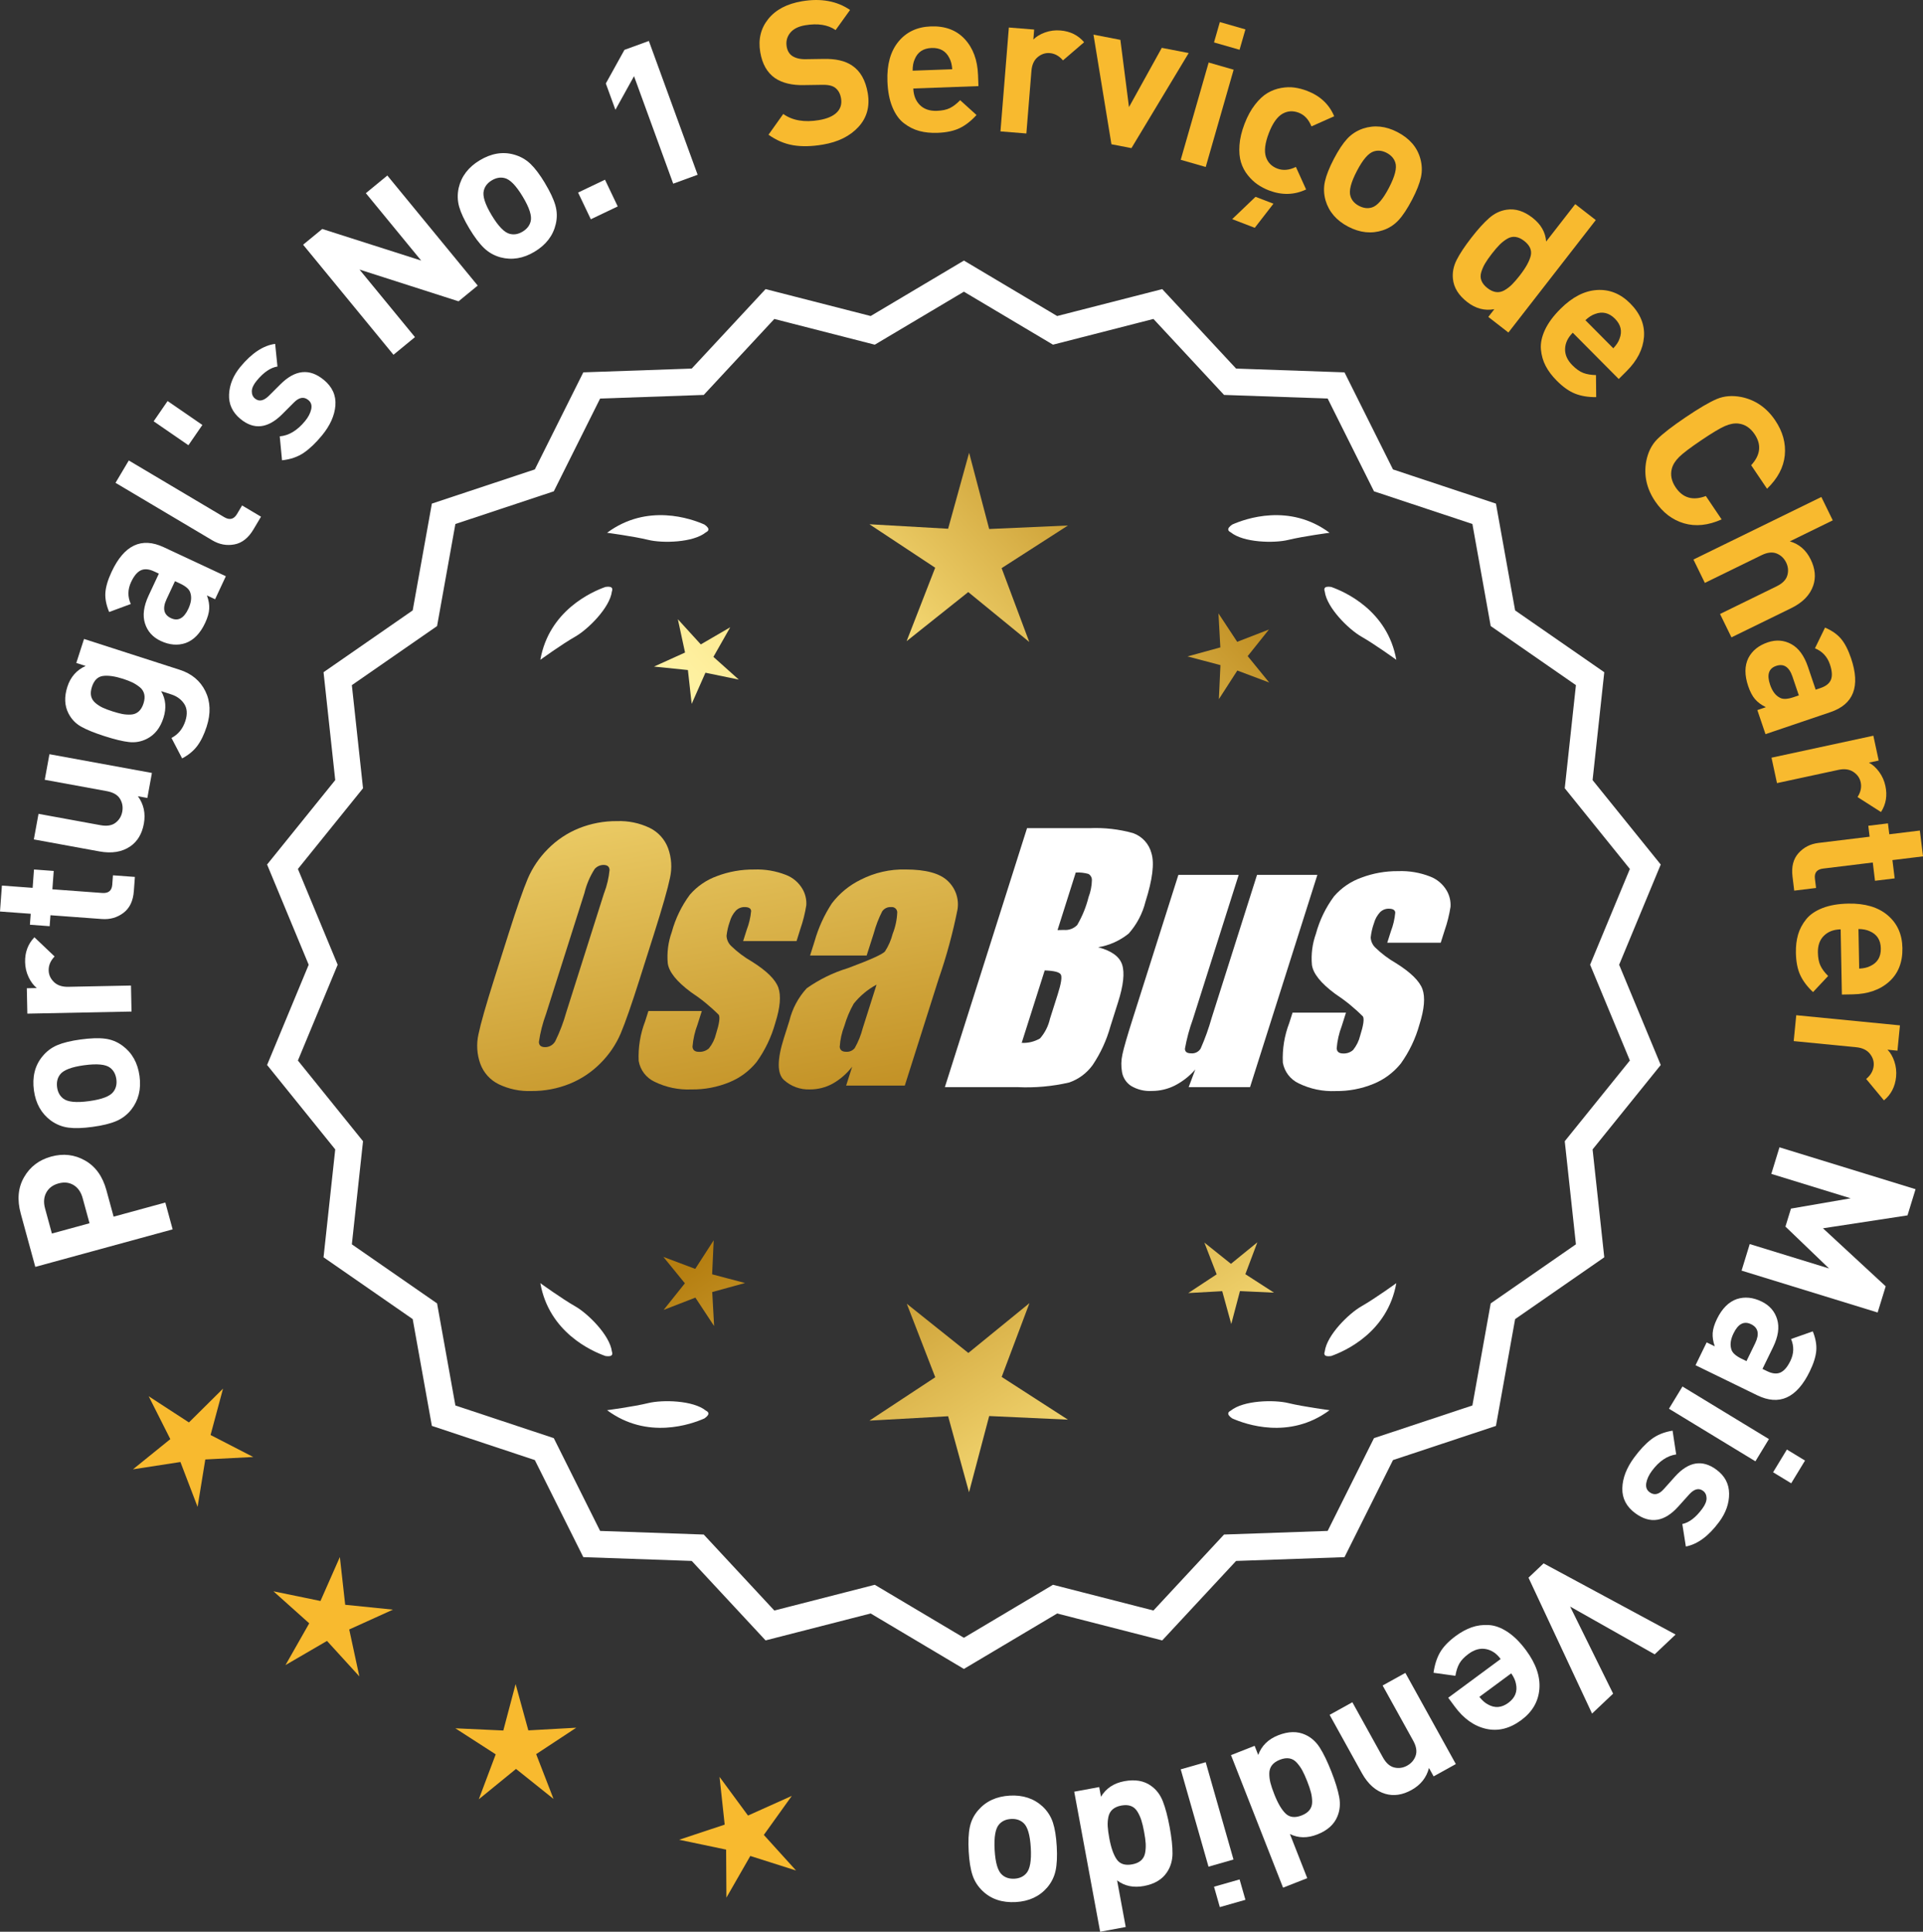 <?xml version="1.0" encoding="UTF-8"?>
<svg id="Layer_2" data-name="Layer 2" xmlns="http://www.w3.org/2000/svg" xmlns:xlink="http://www.w3.org/1999/xlink" viewBox="0 0 173.091 173.829">
  <rect x="0" y="0" width="173.091" height="173.829" fill="#333333" stroke="none"/>
  <defs>
    <style>
      .cls-1 {
        fill: url(#linear-gradient-8);
      }

      .cls-2 {
        fill: url(#linear-gradient-7);
      }

      .cls-3 {
        fill: url(#linear-gradient-5);
      }

      .cls-4 {
        fill: url(#linear-gradient-6);
      }

      .cls-5 {
        fill: url(#linear-gradient-9);
      }

      .cls-6 {
        fill: url(#linear-gradient-4);
      }

      .cls-7 {
        fill: url(#linear-gradient-3);
      }

      .cls-8 {
        fill: url(#linear-gradient-2);
      }

      .cls-9 {
        fill: url(#linear-gradient);
      }

      .cls-10 {
        fill: #f8ba2f;
      }

      .cls-11 {
        fill: #fff;
      }
    </style>
    <linearGradient id="linear-gradient" x1="113.114" y1="196.439" x2="61.689" y2="113.92" gradientUnits="userSpaceOnUse">
      <stop offset="0" stop-color="#f9df7b"/>
      <stop offset=".279" stop-color="#b57e10"/>
      <stop offset=".323" stop-color="#c89d38"/>
      <stop offset=".417" stop-color="#efda86"/>
      <stop offset=".46" stop-color="#fff3a6"/>
      <stop offset=".642" stop-color="#f9df7b"/>
      <stop offset="1" stop-color="#b57e10"/>
    </linearGradient>
    <linearGradient id="linear-gradient-2" x1="126.362" y1="188.184" x2="74.936" y2="105.664" xlink:href="#linear-gradient"/>
    <linearGradient id="linear-gradient-3" x1="147.889" y1="174.768" x2="96.464" y2="92.249" xlink:href="#linear-gradient"/>
    <linearGradient id="linear-gradient-4" x1="47.677" y1="64.389" x2="79.369" y2="235.408" gradientUnits="userSpaceOnUse">
      <stop offset="0" stop-color="#f9df7b"/>
      <stop offset=".279" stop-color="#b57e10"/>
      <stop offset=".284" stop-color="#e5c25b"/>
      <stop offset=".286" stop-color="#f9df7b"/>
      <stop offset=".46" stop-color="#fff3a6"/>
      <stop offset=".642" stop-color="#f9df7b"/>
      <stop offset="1" stop-color="#b57e10"/>
    </linearGradient>
    <linearGradient id="linear-gradient-5" x1="60.185" y1="62.071" x2="91.877" y2="233.09" xlink:href="#linear-gradient-4"/>
    <linearGradient id="linear-gradient-6" x1="72.81" y1="59.732" x2="104.502" y2="230.75" xlink:href="#linear-gradient-4"/>
    <linearGradient id="linear-gradient-7" x1="52.123" y1="113.79" x2="117.9" y2="52.798" xlink:href="#linear-gradient"/>
    <linearGradient id="linear-gradient-8" x1="29.904" y1="89.828" x2="95.681" y2="28.836" xlink:href="#linear-gradient"/>
    <linearGradient id="linear-gradient-9" x1="36.96" y1="97.438" x2="102.736" y2="36.445" xlink:href="#linear-gradient"/>
  </defs>
  <g id="Layer_1-2" data-name="Layer 1">
    <g>
      <g>
        <polygon class="cls-10" points="20.075 124.957 17.006 127.999 13.384 125.643 15.33 129.501 11.969 132.218 16.24 131.56 17.785 135.596 18.479 131.331 22.795 131.109 18.953 129.13 20.075 124.957"/>
        <polygon class="cls-10" points="31.071 144.407 30.591 140.112 28.846 144.066 24.613 143.195 27.834 146.076 25.698 149.833 29.433 147.66 32.346 150.853 31.434 146.629 35.37 144.845 31.071 144.407"/>
        <polygon class="cls-10" points="47.556 155.71 46.41 151.543 45.304 155.721 40.988 155.523 44.619 157.865 43.097 161.91 46.447 159.179 49.823 161.877 48.261 157.847 51.87 155.47 47.556 155.71"/>
        <polygon class="cls-10" points="68.753 165.117 71.271 161.604 67.328 163.374 64.766 159.894 65.23 164.19 61.129 165.552 65.359 166.438 65.386 170.759 67.536 167.01 71.654 168.32 68.753 165.117"/>
      </g>
      <g>
        <path class="cls-11" d="M86.761,149.818l-8.345-4.961-9.405,2.409-6.61-7.111-9.703-.338-4.338-8.685-9.214-3.058-1.716-9.556-7.98-5.53,1.046-9.652-6.098-7.554,3.723-8.967-3.723-8.967,6.098-7.554-1.046-9.652,7.98-5.53,1.716-9.556,9.214-3.058,4.338-8.685,9.703-.338,6.61-7.111,9.405,2.409,8.345-4.961,8.345,4.961,9.405-2.409,6.61,7.111,9.703.338,4.338,8.685,9.214,3.058,1.716,9.556,7.98,5.53-1.046,9.652,6.098,7.554-3.723,8.967,3.723,8.967-6.098,7.554,1.046,9.652-7.98,5.53-1.716,9.556-9.214,3.058-4.338,8.685-9.703.338-6.61,7.111-9.405-2.409-8.345,4.961ZM78.691,142.942l8.07,4.797,8.07-4.797,9.095,2.329,6.392-6.877,9.383-.327,4.195-8.399,8.91-2.957,1.659-9.241,7.716-5.348-1.011-9.334,5.897-7.305-3.6-8.671,3.6-8.671-5.897-7.305,1.011-9.334-7.716-5.348-1.659-9.241-8.91-2.957-4.195-8.399-9.383-.327-6.392-6.877-9.095,2.329-8.07-4.797-8.07,4.797-9.095-2.329-6.392,6.877-9.383.327-4.195,8.399-8.91,2.957-1.659,9.241-7.716,5.348,1.011,9.334-5.897,7.305,3.6,8.671-3.6,8.671,5.897,7.305-1.011,9.334,7.716,5.348,1.659,9.241,8.91,2.957,4.195,8.399,9.383.327,6.392,6.877,9.095-2.329Z"/>
        <path class="cls-11" d="M86.762,150.18l-.159-.094-8.234-4.896-9.459,2.423-6.647-7.151-9.759-.341-4.363-8.735-9.268-3.075-1.726-9.611-8.025-5.562,1.052-9.707-6.134-7.598,3.745-9.019-3.745-9.019,6.134-7.597-1.052-9.708,8.025-5.562,1.726-9.611,9.268-3.076,4.363-8.735,9.759-.34,6.647-7.151,9.459,2.422,8.394-4.989.159.094,8.233,4.896,9.459-2.422,6.647,7.151,9.759.34,4.364,8.735,9.267,3.076,1.726,9.611,8.025,5.562-1.052,9.708,6.134,7.597-3.744,9.019,3.744,9.019-6.134,7.598,1.052,9.707-8.025,5.562-1.726,9.611-9.267,3.075-4.364,8.735-9.759.341-6.647,7.151-9.459-2.423-8.393,4.989ZM78.464,144.524l.111.065,8.187,4.867,8.297-4.933,9.352,2.396,6.571-7.071.129-.004,9.519-.333,4.313-8.636.123-.04,9.038-3,1.706-9.5,7.934-5.5-1.04-9.596,6.063-7.512-3.701-8.915,3.701-8.915-6.063-7.511,1.04-9.597-7.934-5.499-1.706-9.5-9.161-3.041-4.313-8.636-9.647-.336-6.571-7.071-9.352,2.395-.111-.065-8.186-4.867-8.298,4.933-9.352-2.395-6.571,7.071-.129.004-9.519.332-4.312,8.636-.123.04-9.039,3.001-1.706,9.5-7.934,5.499,1.04,9.597-6.063,7.511,3.702,8.915-3.702,8.915,6.063,7.512-1.04,9.596,7.934,5.5,1.706,9.5,9.162,3.04,4.312,8.636,9.647.337,6.571,7.071,9.352-2.396ZM86.762,148.101l-8.118-4.825-9.148,2.343-6.43-6.917-9.438-.329-4.221-8.448-8.963-2.975-1.669-9.297-7.763-5.379,1.018-9.39-5.933-7.348,3.622-8.723-3.622-8.723,5.933-7.348-1.018-9.39,7.763-5.379,1.669-9.297,8.963-2.975,4.221-8.448,9.438-.329,6.43-6.917,9.148,2.343,8.118-4.825,8.117,4.825,9.148-2.343,6.43,6.917,9.438.329,4.221,8.448,8.964,2.975,1.668,9.297,7.763,5.379-1.018,9.39,5.933,7.348-3.622,8.723,3.622,8.723-5.933,7.348,1.018,9.39-7.763,5.379-1.668,9.297-8.964,2.975-4.221,8.448-9.438.329-6.43,6.917-9.148-2.343-8.117,4.825ZM78.739,142.609l.111.065,7.911,4.703,8.021-4.769,9.041,2.315,6.354-6.837.129-.004,9.198-.321,4.17-8.349.123-.04,8.735-2.899,1.648-9.186,7.671-5.316-1.006-9.278,5.862-7.262-3.579-8.619,3.579-8.619-5.862-7.262,1.006-9.278-7.671-5.316-1.648-9.186-8.858-2.939-4.17-8.349-9.327-.325-6.354-6.837-9.041,2.315-.111-.065-7.91-4.703-8.022,4.769-9.041-2.315-6.354,6.837-.129.004-9.198.321-4.17,8.349-.123.04-8.734,2.899-1.649,9.186-7.671,5.316,1.006,9.278-5.862,7.262,3.579,8.619-3.579,8.619,5.862,7.262-1.006,9.278,7.671,5.316,1.649,9.186,8.857,2.939,4.17,8.349,9.327.325,6.354,6.837,9.041-2.315Z"/>
      </g>
      <g>
        <polygon class="cls-9" points="64.1 114.669 64.24 111.608 62.579 114.183 59.712 113.104 61.647 115.479 59.735 117.873 62.592 116.766 64.278 119.325 64.108 116.265 67.062 115.453 64.1 114.669"/>
        <polygon class="cls-8" points="92.661 117.265 87.162 121.747 81.62 117.318 84.183 123.933 78.259 127.836 85.342 127.442 87.223 134.282 89.037 127.424 96.124 127.749 90.162 123.904 92.661 117.265"/>
        <polygon class="cls-7" points="112.096 114.659 113.175 111.791 110.8 113.727 108.406 111.814 109.513 114.672 106.955 116.357 110.014 116.187 110.827 119.142 111.61 116.18 114.671 116.32 112.096 114.659"/>
      </g>
      <g>
        <path class="cls-11" d="M110.77,126.944c-.114.057-.184.124-.207.201-.001.001-.002.002-.003.003.001 0.0.001 0.0.002.001-.036.131.066.291.35.488,1.179.524,5.149,1.947,8.764-.74,0,0-2.348-.308-3.726-.643-1.249-.304-4.027-.256-5.179.691Z"/>
        <path class="cls-11" d="M119.229,121.905c0.0.001-0.0.003,0,.004.001-0.0.001-0.0.002-.001.063.12.248.166.589.115,1.217-.428,5.08-2.121,5.862-6.557,0,0-1.918,1.389-3.15,2.091-1.117.637-3.103,2.579-3.29,4.059-.043.12-.049.217-.013.288Z"/>
      </g>
      <g>
        <path class="cls-11" d="M63.55,126.944c.114.057.184.124.207.201.001.001.002.002.003.003-.001 0-.001 0-.002.001.036.131-.066.291-.35.488-1.179.524-5.149,1.947-8.764-.74,0,0,2.348-.308,3.726-.643,1.249-.304,4.027-.256,5.179.691Z"/>
        <path class="cls-11" d="M55.09,121.905c-0.0.001 0.0.003,0,.004-.001-0-.001-0-.002-.001-.063.12-.248.166-.589.115-1.217-.428-5.08-2.121-5.862-6.557,0,0,1.918,1.389,3.15,2.091,1.117.637,3.103,2.579,3.29,4.059.043.12.049.217.013.288Z"/>
      </g>
      <g>
        <path class="cls-11" d="M63.55,47.896c.114-.057.184-.124.207-.201.001-.001.002-.002.003-.003-.001-0-.001-0-.002-.001.036-.131-.066-.291-.35-.488-1.179-.524-5.149-1.947-8.764.74,0,0,2.348.308,3.726.643,1.249.304,4.027.256,5.179-.691Z"/>
        <path class="cls-11" d="M55.09,52.934c-0-.001 0-.003,0-.004-.001 0-.001 0-.002.001-.063-.12-.248-.166-.589-.115-1.217.428-5.08,2.121-5.862,6.557,0,0,1.918-1.389,3.15-2.091,1.117-.637,3.103-2.579,3.29-4.059.043-.12.049-.217.013-.288Z"/>
      </g>
      <g>
        <path class="cls-11" d="M110.77,47.896c-.114-.057-.184-.124-.207-.201-.001-.001-.002-.002-.003-.003.001-0.0.001-0.0.002-.001-.036-.131.066-.291.35-.488,1.179-.524,5.149-1.947,8.764.74,0,0-2.348.308-3.726.643-1.249.304-4.027.256-5.179-.691Z"/>
        <path class="cls-11" d="M119.229,52.934c0-.001-0-.003,0-.004.001 0.0.001 0.0.002.001.063-.12.248-.166.589-.115,1.217.428,5.08,2.121,5.862,6.557,0,0-1.918-1.389-3.15-2.091-1.117-.637-3.103-2.579-3.29-4.059-.043-.12-.049-.217-.013-.288Z"/>
      </g>
      <g id="Group_4" data-name="Group 4">
        <g id="Group_1" data-name="Group 1">
          <path id="Path_1" data-name="Path 1" class="cls-6" d="M57.602,88.026c-.743,2.341-1.321,3.999-1.734,4.975-.429.998-1.045,1.904-1.814,2.67-.793.803-1.741,1.435-2.787,1.858-1.09.438-2.256.658-3.431.648-1.017.039-2.027-.171-2.945-.611-.769-.376-1.363-1.035-1.657-1.839-.308-.854-.365-1.778-.165-2.663.198-.958.677-2.638,1.438-5.039l1.265-3.987c.743-2.341,1.321-3.999,1.734-4.975.429-.998,1.045-1.904,1.814-2.67.793-.803,1.741-1.435,2.787-1.858,1.091-.437,2.256-.656,3.431-.646,1.017-.039,2.027.171,2.945.611.768.377,1.362,1.036,1.657,1.84.308.854.365,1.778.165,2.663-.198.958-.677,2.637-1.438,5.037l-1.266,3.986ZM54.377,80.368c.255-.669.42-1.369.49-2.082-.014-.303-.197-.454-.548-.454-.305.003-.593.136-.794.366-.426.665-.737,1.397-.922,2.166l-3.456,10.883c-.3.811-.515,1.65-.64,2.506,0,.319.194.476.565.476.383-.001.734-.212.915-.548.408-.836.739-1.708.988-2.604l3.398-10.71.003.003Z"/>
          <path id="Path_2" data-name="Path 2" class="cls-3" d="M71.7,84.685h-4.81l.329-1.035c.208-.538.339-1.102.391-1.676-.018-.234-.216-.351-.592-.351-.295-.003-.578.115-.785.325-.254.277-.438.611-.538.973-.15.416-.25.849-.298,1.289.015.339.158.661.399.9.569.552,1.206,1.031,1.894,1.425,1.317.827,2.106,1.604,2.367,2.33.259.728.172,1.789-.271,3.182-.35,1.263-.919,2.454-1.683,3.518-.654.81-1.504,1.439-2.469,1.829-1.077.439-2.23.656-3.393.64-1.148.051-2.29-.186-3.322-.691-.755-.353-1.289-1.052-1.43-1.873-.055-1.217.143-2.433.582-3.57l.293-.922h4.808l-.384,1.21c-.246.642-.398,1.316-.454,2.001.022.307.216.461.574.461.33.02.655-.092.903-.311.308-.381.527-.826.64-1.302.289-.911.373-1.482.251-1.712-.764-.766-1.605-1.451-2.509-2.045-1.291-.958-1.987-1.829-2.088-2.612-.083-.943.039-1.893.359-2.784.329-1.218.883-2.363,1.634-3.376.659-.761,1.503-1.338,2.45-1.676,1.062-.401,2.19-.6,3.325-.589.978-.037,1.953.127,2.864.483.631.24,1.16.689,1.498,1.273.258.444.376.955.34,1.467-.114.719-.291,1.427-.53,2.114l-.348,1.111v-.008Z"/>
          <path id="Path_3" data-name="Path 3" class="cls-4" d="M78.01,85.984h-5.095l.406-1.28c.343-1.213.869-2.366,1.559-3.42.686-.899,1.573-1.626,2.59-2.122,1.245-.636,2.629-.953,4.027-.922,1.836,0,3.11.347,3.822,1.042.696.657,1.021,1.616.867,2.561-.422,2.122-.99,4.212-1.701,6.255l-3.043,9.588h-5.279l.542-1.701c-.481.626-1.083,1.149-1.771,1.536-.626.339-1.326.515-2.038.512-.862.033-1.703-.275-2.341-.856-.611-.57-.611-1.82,0-3.75l.498-1.571c.264-1.09.8-2.096,1.558-2.923,1.131-.798,2.383-1.411,3.707-1.814,2.019-.75,3.134-1.252,3.343-1.508.313-.488.546-1.023.691-1.584.247-.621.386-1.28.41-1.948-.017-.269-.248-.473-.517-.457-.011.001-.021.002-.032.003-.317-.024-.622.121-.805.381-.322.631-.577,1.295-.761,1.979l-.638,1.997ZM78.901,88.603c-.793.427-1.493,1.009-2.056,1.712-.356.627-.637,1.293-.838,1.986-.24.612-.383,1.257-.424,1.913.033.285.223.432.582.432.297.022.586-.104.772-.337.316-.559.557-1.156.717-1.778l1.247-3.928Z"/>
        </g>
        <g id="Group_3" data-name="Group 3">
          <path id="Path_7" data-name="Path 7" class="cls-11" d="M92.438,74.523h5.641c1.319-.059,2.639.092,3.91.446.817.29,1.437.967,1.654,1.807.278.907.098,2.367-.542,4.379-.264,1.057-.78,2.035-1.503,2.849-.794.644-1.742,1.07-2.751,1.236,1.207.319,1.928.841,2.162,1.576s.11,1.862-.373,3.376l-.684,2.162c-.345,1.246-.89,2.429-1.613,3.501-.526.72-1.258,1.262-2.1,1.554-1.523.352-3.088.492-4.649.417h-6.541l7.396-23.304h-.007ZM94.036,87.321l-2.073,6.522c.579.032,1.154-.108,1.654-.402.44-.507.747-1.115.893-1.771l.691-2.173c.318-.999.411-1.603.278-1.814-.132-.212-.611-.329-1.445-.359l.003-.004ZM96.831,78.512l-1.642,5.183c.245-.011.435-.014.57-.014.446.042.887-.119,1.2-.44.459-.785.804-1.631,1.024-2.513.188-.49.289-1.008.3-1.532.004-.229-.116-.442-.314-.556-.368-.102-.75-.144-1.131-.126l-.007-.002Z"/>
          <path id="Path_8" data-name="Path 8" class="cls-11" d="M118.578,78.726l-6.061,19.1h-5.523l.596-1.588c-.519.596-1.147,1.088-1.851,1.449-.638.318-1.342.484-2.056.483-.66.041-1.318-.12-1.885-.461-.422-.281-.712-.723-.801-1.222-.094-.527-.084-1.068.03-1.591.114-.552.428-1.65.951-3.288l4.09-12.884h5.428l-4.126,12.997c-.313.861-.551,1.747-.713,2.648,0,.278.183.417.56.417.344.031.676-.137.856-.432.396-.901.729-1.829.995-2.776l4.079-12.854h5.428l.003.003Z"/>
          <path id="Path_9" data-name="Path 9" class="cls-11" d="M129.679,84.831h-4.81l.329-1.035c.208-.538.339-1.102.391-1.676-.018-.234-.216-.351-.592-.351-.295-.003-.578.115-.784.325-.254.277-.438.611-.538.973-.15.416-.249.848-.297,1.287.015.339.158.661.399.9.569.553,1.205,1.032,1.893,1.426,1.317.827,2.106,1.604,2.367,2.33.259.728.172,1.789-.271,3.182-.35,1.263-.919,2.454-1.683,3.518-.654.809-1.504,1.439-2.469,1.829-1.077.439-2.23.656-3.393.64-1.148.051-2.29-.186-3.322-.691-.755-.353-1.289-1.052-1.43-1.873-.055-1.217.143-2.433.582-3.57l.293-.922h4.81l-.384,1.211c-.246.642-.398,1.316-.454,2.001.022.307.216.461.574.461.33.02.655-.092.903-.311.308-.381.527-.826.64-1.302.289-.911.373-1.482.251-1.712-.764-.766-1.605-1.451-2.509-2.045-1.291-.958-1.987-1.829-2.088-2.612-.083-.943.039-1.893.359-2.784.329-1.218.883-2.363,1.634-3.376.659-.761,1.503-1.338,2.45-1.676,1.062-.401,2.19-.6,3.325-.589.978-.037,1.953.127,2.864.483.632.239,1.163.689,1.503,1.273.258.444.376.955.34,1.467-.114.719-.291,1.427-.53,2.114l-.351,1.108-.004-.005Z"/>
        </g>
      </g>
      <g>
        <path class="cls-11" d="M2.168,105.927c.539-.938,1.353-1.555,2.44-1.852,1.09-.298,2.104-.18,3.046.354.941.532,1.583,1.424,1.924,2.674l.649,2.379,4.654-1.271.659,2.414-12.363,3.377-1.309-4.793c-.342-1.25-.243-2.344.299-3.281ZM6.626,106.641c-.396-.24-.849-.291-1.357-.151-.51.139-.876.413-1.101.822-.224.41-.261.887-.112,1.431l.615,2.257,3.387-.925-.617-2.257c-.147-.544-.42-.937-.814-1.177Z"/>
        <path class="cls-11" d="M7.262,93.538c.892-.121,1.623-.146,2.196-.072.574.073,1.096.284,1.566.631.862.635,1.374,1.546,1.535,2.734.161,1.177-.089,2.186-.75,3.027-.373.463-.825.806-1.358,1.029-.533.225-1.238.396-2.119.516-.88.12-1.603.143-2.17.068s-1.093-.283-1.576-.63c-.86-.634-1.372-1.539-1.532-2.716-.165-1.213.084-2.228.749-3.045.372-.462.821-.805,1.348-1.028.526-.223,1.231-.395,2.111-.515ZM7.577,95.856c-1.153.157-1.878.438-2.175.842-.236.311-.323.691-.262,1.144.061.44.245.778.556,1.015.395.31,1.166.386,2.32.229,1.165-.159,1.896-.44,2.191-.844.236-.311.325-.686.266-1.126-.062-.452-.248-.796-.559-1.032-.394-.31-1.173-.385-2.338-.227Z"/>
        <path class="cls-11" d="M3.096,84.341l1.818,1.727c-.365.38-.543.798-.533,1.254.009.396.166.743.471,1.043.307.3.735.444,1.287.434l5.651-.114.048,2.34-9.377.189-.047-2.286.901-.019c-.294-.233-.54-.562-.741-.983-.2-.422-.305-.873-.314-1.354-.019-.888.262-1.631.836-2.23Z"/>
        <path class="cls-11" d="M12.142,78.911l-.094,1.275c-.065.886-.378,1.539-.939,1.961-.561.422-1.205.606-1.936.552l-4.631-.341-.073.987-1.777-.132.073-.987-2.765-.203.172-2.334,2.765.204.122-1.651,1.777.131-.122,1.651,4.488.331c.562.041.862-.207.903-.746l.062-.843,1.975.145Z"/>
        <path class="cls-11" d="M13.674,69.558l-.411,2.248-.85-.155c.526.719.705,1.545.535,2.477-.168.909-.572,1.586-1.214,2.029-.74.511-1.671.664-2.792.458l-5.896-1.079.421-2.302,5.578,1.021c.578.105,1.03.033,1.356-.219.327-.251.528-.583.604-.996.078-.425.009-.812-.207-1.164-.217-.351-.614-.578-1.192-.685l-5.578-1.021.422-2.302,9.225,1.688Z"/>
        <path class="cls-11" d="M16.166,60.267c1.085.35,1.857.993,2.319,1.93.46.937.5,1.998.117,3.187-.229.708-.509,1.286-.842,1.733-.334.447-.788.823-1.366,1.129l-.958-1.84c.607-.321,1.023-.83,1.248-1.527.198-.616.166-1.129-.101-1.536-.266-.406-.656-.693-1.17-.858l-.908-.293c.422.729.49,1.532.206,2.412-.287.891-.776,1.514-1.472,1.87-.514.264-1.055.364-1.62.301-.565-.062-1.306-.241-2.219-.535-.914-.294-1.617-.58-2.106-.858-.49-.277-.867-.673-1.131-1.187-.356-.694-.389-1.493-.099-2.396.283-.88.831-1.504,1.644-1.872l-.84-.271.696-2.159,8.601,2.771ZM11.062,61.081c-.72-.231-1.316-.316-1.79-.255-.475.062-.807.39-.998.983-.103.319-.127.6-.071.838s.188.445.396.619.428.314.658.42c.23.106.518.214.86.324.344.11.639.19.887.239.25.049.51.065.778.052.27-.014.5-.104.692-.27.191-.164.339-.407.442-.727.103-.32.125-.604.064-.849-.06-.247-.194-.454-.404-.623-.211-.168-.43-.309-.659-.42-.229-.111-.514-.223-.856-.333Z"/>
        <path class="cls-11" d="M20.328,51.853l-.967,2.071-.734-.343c.157.431.226.83.205,1.198-.02.368-.141.792-.364,1.27-.441.946-1.029,1.553-1.764,1.818-.707.239-1.452.176-2.235-.189-.719-.335-1.19-.86-1.419-1.577-.229-.715-.119-1.552.327-2.509l.923-1.974-.425-.197c-.468-.219-.866-.252-1.194-.102-.329.151-.623.504-.882,1.059-.31.663-.319,1.32-.027,1.974l-1.946.72c-.263-.626-.377-1.205-.341-1.738.038-.532.223-1.157.559-1.875,1.128-2.414,2.691-3.153,4.692-2.219l5.593,2.613ZM16.207,52.51l-.456-.214-.755,1.615c-.391.837-.26,1.408.392,1.713.643.3,1.163.02,1.565-.839.259-.555.317-1.036.178-1.446-.083-.304-.392-.58-.924-.829Z"/>
        <path class="cls-11" d="M23.496,46.493l-.681,1.145c-.459.774-1.033,1.226-1.725,1.354-.688.127-1.349.004-1.978-.37l-8.714-5.174,1.195-2.012,8.59,5.101c.484.288.867.194,1.149-.28l.46-.773,1.702,1.011Z"/>
        <path class="cls-11" d="M18.215,38.241l-1.256,1.824-3.128-2.154,1.255-1.823,3.129,2.153Z"/>
        <path class="cls-11" d="M29.143,34.18c.768.634,1.116,1.404,1.046,2.31-.071.906-.479,1.809-1.219,2.706-.55.667-1.093,1.183-1.629,1.55s-1.188.592-1.956.674l-.205-2.154c.82-.07,1.577-.526,2.272-1.368.29-.353.477-.704.557-1.058.082-.354-.002-.633-.253-.839-.397-.328-.83-.257-1.296.214l-1.073,1.074c-1.285,1.274-2.534,1.411-3.746.41-.722-.596-1.063-1.332-1.023-2.21.04-.877.38-1.705,1.021-2.482,1.017-1.23,2.059-1.919,3.127-2.063l.208,2.038c-.621.094-1.246.521-1.872,1.279-.282.343-.428.655-.435.937-.007.282.087.503.281.663.36.298.775.22,1.243-.233l1.051-1.047c1.322-1.32,2.623-1.453,3.9-.399Z"/>
        <path class="cls-11" d="M42.999,25.697l-1.725,1.417-8.916-2.857,4.993,6.079-1.934,1.588-8.134-9.903,1.724-1.417,8.903,2.843-4.98-6.064,1.934-1.588,8.135,9.903Z"/>
        <path class="cls-11" d="M49.051,16.481c.464.771.776,1.434.936,1.989s.172,1.118.04,1.688c-.242,1.042-.877,1.872-1.905,2.49-1.018.613-2.043.782-3.077.508-.572-.159-1.066-.439-1.482-.841-.417-.4-.854-.981-1.312-1.742-.457-.761-.764-1.416-.921-1.967-.155-.55-.17-1.115-.044-1.696.242-1.041.871-1.868,1.89-2.481,1.048-.631,2.079-.803,3.093-.517.571.16,1.065.438,1.478.833.413.396.849.974,1.307,1.735ZM47.046,17.687c-.6-.997-1.144-1.552-1.632-1.665-.379-.094-.765-.023-1.154.212-.381.229-.618.533-.711.911-.13.484.106,1.225.706,2.222.606,1.008,1.154,1.567,1.642,1.681.379.094.758.026,1.139-.202.391-.235.633-.542.728-.921.129-.484-.109-1.229-.717-2.237Z"/>
        <path class="cls-11" d="M55.602,18.575l-2.421,1.155-1.146-2.403,2.42-1.156,1.147,2.404Z"/>
        <path class="cls-11" d="M62.793,15.726l-2.197.802-3.527-9.673-1.675,3.024-.863-2.367,1.676-3.025,2.197-.801,4.39,12.04Z"/>
        <path class="cls-10" d="M78.109,8.386c.201,1.195-.079,2.207-.838,3.035-.762.829-1.828,1.358-3.2,1.59-1.007.17-1.897.19-2.674.06s-1.518-.446-2.224-.948l1.328-1.867c.83.59,1.901.774,3.215.553.734-.124,1.27-.354,1.607-.691.34-.337.466-.761.38-1.27-.074-.438-.263-.765-.567-.98-.262-.176-.663-.254-1.208-.234l-1.548.023c-1.09.026-1.966-.185-2.626-.633-.703-.489-1.146-1.268-1.324-2.332-.194-1.147.046-2.141.719-2.979.674-.838,1.686-1.371,3.035-1.599,1.704-.288,3.147-.026,4.331.783l-1.301,1.809c-.69-.479-1.603-.624-2.739-.433-.627.106-1.08.338-1.36.695-.281.358-.383.768-.304,1.229.064.379.232.66.507.845.315.203.727.298,1.235.284l1.548-.023c1.102-.028,1.963.167,2.582.586.752.493,1.228,1.326,1.426,2.497Z"/>
        <path class="cls-10" d="M88.071,7.749l-5.864.213c.021.623.221,1.12.594,1.491.374.37.885.544,1.532.521.479-.018.87-.101,1.171-.25.3-.148.607-.385.92-.708l1.472,1.333c-.485.534-.99.928-1.516,1.182-.525.252-1.19.394-1.994.423-.599.021-1.144-.034-1.635-.166s-.954-.364-1.386-.697c-.433-.332-.78-.818-1.043-1.457-.264-.639-.411-1.414-.445-2.325-.054-1.499.275-2.685.988-3.558.713-.872,1.688-1.331,2.922-1.375,1.282-.047,2.3.333,3.05,1.141s1.148,1.889,1.197,3.244l.037.989ZM85.711,6.231c-.027-.407-.111-.74-.253-1-.312-.637-.845-.941-1.601-.914-.755.027-1.266.37-1.529,1.028-.122.269-.183.606-.18,1.015l3.562-.129Z"/>
        <path class="cls-10" d="M97.581,3.8l-1.901,1.634c-.342-.4-.739-.62-1.193-.656-.395-.032-.757.09-1.086.363-.33.274-.516.688-.561,1.237l-.456,5.634-2.332-.188.756-9.348,2.277.184-.071.897c.262-.268.613-.479,1.053-.638.44-.156.9-.216,1.379-.177.885.071,1.597.424,2.136,1.058Z"/>
        <path class="cls-10" d="M106.996,4.772l-5.153,8.557-1.802-.348-1.616-9.863,2.421.468.775,6.052,2.953-5.332,2.422.467Z"/>
        <path class="cls-10" d="M108.528,15.026l-2.25-.646,2.514-8.754,2.249.646-2.513,8.754ZM111.574,4.478l-2.3-.66.526-1.834,2.301.661-.527,1.833Z"/>
        <path class="cls-10" d="M114.624,18.33l-1.682,2.17-2.032-.781,2.101-2.008,1.613.619ZM117.564,17.049c-1.066.503-2.184.531-3.349.084-.37-.142-.711-.322-1.026-.539-.315-.218-.609-.497-.883-.841-.273-.342-.476-.729-.606-1.158-.131-.429-.175-.941-.133-1.535.041-.595.193-1.233.456-1.917s.577-1.26.944-1.729c.366-.47.74-.817,1.124-1.044.381-.226.79-.377,1.225-.455.435-.077.841-.088,1.218-.033.378.055.751.153,1.121.295,1.176.452,1.989,1.214,2.438,2.286l-2.047.911c-.249-.623-.631-1.033-1.146-1.231-.516-.197-1.004-.166-1.463.095-.479.278-.89.86-1.229,1.745-.344.896-.432,1.608-.261,2.136.167.502.508.852,1.023,1.05.516.197,1.074.148,1.676-.147l.918,2.029Z"/>
        <path class="cls-10" d="M127.1,17.973c-.417.798-.819,1.409-1.211,1.835-.392.425-.865.73-1.42.914-1.016.336-2.056.228-3.118-.327-1.054-.55-1.733-1.337-2.037-2.361-.162-.572-.182-1.14-.056-1.704.125-.564.393-1.239.803-2.027.411-.787.811-1.391,1.198-1.811.39-.421.864-.728,1.426-.922,1.014-.337,2.048-.231,3.102.318,1.085.566,1.77,1.355,2.053,2.37.161.571.182,1.137.06,1.695s-.389,1.231-.799,2.02ZM125.024,16.891c.539-1.032.729-1.786.57-2.261-.118-.373-.378-.664-.781-.875-.395-.205-.777-.25-1.15-.132-.48.142-.989.729-1.527,1.761-.545,1.043-.736,1.802-.577,2.276.116.373.372.661.766.866.404.211.792.259,1.165.141.479-.142.992-.733,1.535-1.776Z"/>
        <path class="cls-10" d="M135.771,29.922l-1.806-1.403.542-.696c-.869.16-1.684-.054-2.44-.644-.777-.604-1.206-1.294-1.286-2.07-.063-.582.048-1.156.336-1.723.287-.566.73-1.233,1.327-2.001.589-.758,1.122-1.347,1.6-1.765.479-.42,1.006-.67,1.587-.751.772-.114,1.543.127,2.309.724.76.59,1.17,1.304,1.23,2.143l2.619-3.368,1.849,1.436-7.866,10.119ZM136.807,24.776c.537-.691.862-1.282.978-1.771.113-.488-.085-.932-.597-1.329-.266-.206-.527-.325-.783-.357s-.505.024-.748.171c-.242.146-.464.319-.666.52-.201.2-.435.472-.7.812s-.47.634-.613.879c-.146.244-.261.505-.346.78s-.081.534.015.774c.094.24.272.464.539.67.265.206.525.325.782.357.256.032.507-.022.755-.165s.476-.318.684-.528c.209-.21.443-.48.701-.812Z"/>
        <path class="cls-10" d="M145.703,34.104l-4.136-4.163c-.442.439-.674.923-.692,1.448-.019.526.2,1.02.657,1.479.338.34.664.57.978.69.314.119.695.185,1.146.194l.02,1.985c-.722.006-1.354-.098-1.896-.312-.543-.214-1.097-.605-1.663-1.176-.423-.426-.752-.864-.988-1.314s-.379-.947-.429-1.49c-.049-.544.071-1.129.361-1.756.291-.627.76-1.262,1.407-1.904,1.063-1.058,2.157-1.62,3.283-1.688,1.123-.069,2.122.335,2.992,1.212.905.911,1.316,1.915,1.233,3.014-.085,1.099-.608,2.126-1.57,3.082l-.702.698ZM145.215,31.341c.281-.297.47-.584.562-.864.258-.661.12-1.26-.413-1.796s-1.131-.678-1.794-.426c-.28.093-.569.278-.867.558l2.512,2.528Z"/>
        <path class="cls-10" d="M154.966,46.739c-1.212.542-2.341.66-3.388.353-1.047-.307-1.911-.968-2.597-1.982-.765-1.134-1.033-2.336-.803-3.605.158-.815.489-1.478.994-1.984s1.359-1.167,2.562-1.979c1.204-.812,2.135-1.357,2.794-1.636s1.397-.338,2.214-.18c1.263.263,2.276.961,3.042,2.096.685,1.015.973,2.064.866,3.15-.108,1.085-.64,2.088-1.597,3.009l-1.429-2.118c.843-.917.946-1.848.31-2.793-.384-.567-.866-.886-1.449-.955-.363-.045-.766.027-1.21.219-.442.19-1.157.617-2.142,1.282-.984.664-1.648,1.166-1.991,1.506s-.562.687-.655,1.039c-.153.567-.038,1.134.343,1.701.645.955,1.55,1.213,2.716.773l1.419,2.104Z"/>
        <path class="cls-10" d="M155.849,57.352l-1.028-2.102,5.095-2.491c.527-.258.849-.585.963-.981.113-.396.077-.782-.106-1.16-.189-.388-.477-.658-.858-.812-.383-.153-.838-.102-1.366.157l-5.094,2.49-1.027-2.103,11.513-5.629,1.028,2.103-3.865,1.89c.841.243,1.467.785,1.878,1.627.405.829.481,1.613.229,2.353-.292.851-.95,1.526-1.975,2.027l-5.385,2.632Z"/>
        <path class="cls-10" d="M158.914,66.063l-.734-2.165.768-.261c-.411-.202-.737-.443-.977-.724-.24-.279-.445-.669-.614-1.169-.335-.988-.331-1.833.016-2.533.345-.662.928-1.132,1.745-1.409.75-.254,1.455-.201,2.115.157.66.359,1.16,1.039,1.5,2.039l.698,2.063.443-.15c.489-.166.799-.417.933-.753.133-.337.102-.795-.095-1.375-.235-.693-.683-1.175-1.346-1.444l.907-1.866c.625.271,1.106.61,1.449,1.021.341.41.639.99.893,1.74.855,2.523.237,4.14-1.854,4.848l-5.848,1.981ZM161.437,62.737l.478-.161-.572-1.688c-.297-.876-.786-1.197-1.469-.966-.67.227-.853.789-.548,1.688.195.579.485.969.87,1.168.27.162.684.148,1.241-.041Z"/>
        <path class="cls-10" d="M169.312,73.073l-2.113-1.349c.285-.442.379-.887.283-1.332-.083-.387-.304-.698-.662-.935-.357-.235-.807-.296-1.346-.179l-5.525,1.191-.493-2.288,9.167-1.977.482,2.234-.881.189c.333.175.637.449.915.825.277.376.467.799.567,1.268.188.868.057,1.651-.395,2.351Z"/>
        <path class="cls-10" d="M161.499,80.145l-.154-1.269c-.108-.882.071-1.584.54-2.106.468-.522,1.065-.828,1.792-.917l4.609-.562-.119-.983,1.769-.216.12.982,2.751-.336.284,2.323-2.753.336.202,1.644-1.77.216-.2-1.644-4.467.546c-.56.068-.807.37-.742.906l.104.84-1.966.24Z"/>
        <path class="cls-10" d="M165.789,89.496l-.109-5.867c-.624.012-1.125.201-1.501.568-.378.367-.561.874-.548,1.522.009.479.085.871.229,1.175.143.304.373.614.692.932l-1.359,1.448c-.526-.494-.911-1.007-1.154-1.536-.244-.529-.374-1.196-.389-2-.011-.601.054-1.145.194-1.633.142-.489.382-.946.722-1.373.341-.427.832-.766,1.476-1.018s1.422-.386,2.333-.403c1.499-.027,2.68.322,3.538,1.051.86.728,1.303,1.71,1.325,2.945.024,1.284-.375,2.294-1.195,3.029s-1.908,1.115-3.264,1.141l-.99.019ZM167.349,87.162c.407-.02.742-.098,1.004-.234.643-.3.957-.828.941-1.584-.014-.756-.348-1.271-1-1.548-.267-.127-.604-.192-1.012-.197l.066,3.563Z"/>
        <path class="cls-10" d="M169.577,99.02l-1.601-1.929c.404-.334.631-.728.676-1.182.039-.395-.077-.758-.346-1.092-.27-.334-.678-.528-1.227-.581l-5.626-.552.229-2.329,9.334.914-.224,2.275-.896-.088c.264.268.47.622.619,1.064.148.443.2.903.154,1.381-.087.884-.452,1.59-1.094,2.117Z"/>
        <path class="cls-11" d="M156.76,114.339l.735-2.391,7.139,2.196-3.925-3.769.498-1.617,5.37-.928-7.139-2.197.734-2.391,12.249,3.769-.725,2.356-7.608,1.162,5.646,5.221-.726,2.357-12.249-3.77Z"/>
        <path class="cls-11" d="M152.616,122.851l1.002-2.056.728.355c-.148-.434-.211-.834-.186-1.202.026-.367.155-.789.387-1.264.457-.938,1.055-1.535,1.792-1.789.712-.228,1.457-.152,2.232.227.712.347,1.177.88,1.393,1.6.217.72.094,1.554-.368,2.504l-.954,1.958.421.204c.463.227.86.267,1.193.121.33-.146.629-.493.897-1.043.321-.658.342-1.316.062-1.974l1.957-.688c.253.631.356,1.212.311,1.744-.045.531-.241,1.153-.588,1.865-1.168,2.396-2.743,3.109-4.729,2.142l-5.55-2.704ZM156.748,122.261l.454.221.78-1.602c.404-.831.283-1.404-.364-1.719-.637-.311-1.162-.04-1.577.812-.269.55-.336,1.031-.203,1.443.078.305.382.586.91.844Z"/>
        <path class="cls-11" d="M150.225,126.765l1.216-1.999,7.782,4.731-1.217,2-7.781-4.732ZM159.597,132.484l1.243-2.046,1.631.992-1.243,2.045-1.631-.991Z"/>
        <path class="cls-11" d="M147.198,136.173c-.803-.591-1.192-1.341-1.171-2.249.021-.909.376-1.832,1.067-2.769.513-.695,1.025-1.242,1.541-1.637.516-.396,1.153-.656,1.915-.779l.325,2.139c-.815.115-1.547.612-2.194,1.491-.271.367-.437.729-.499,1.086-.061.356.038.632.299.823.416.307.844.211,1.282-.284l1.014-1.132c1.213-1.342,2.451-1.547,3.717-.614.754.555,1.134,1.271,1.144,2.149.009.879-.286,1.724-.883,2.535-.947,1.285-1.95,2.029-3.01,2.232l-.319-2.024c.616-.127,1.215-.587,1.799-1.38.264-.357.391-.677.383-.958-.009-.282-.113-.498-.317-.647-.376-.277-.786-.177-1.228.302l-.992,1.103c-1.248,1.392-2.538,1.596-3.872.613Z"/>
        <path class="cls-11" d="M143.303,154.198l-5.722-12.229,1.36-1.287,11.881,6.403-1.884,1.781-7.61-4.298,3.87,7.836-1.896,1.793Z"/>
        <path class="cls-11" d="M130.356,152.774l4.72-3.486c-.37-.502-.815-.801-1.333-.896-.517-.095-1.036.05-1.558.435-.386.285-.661.574-.826.867-.164.293-.283.661-.358,1.104l-1.968-.271c.1-.714.294-1.324.585-1.83.291-.505.76-.997,1.405-1.474.483-.356.964-.619,1.444-.787.479-.168.992-.237,1.537-.206.545.03,1.105.234,1.685.613.578.379,1.138.935,1.679,1.668.891,1.207,1.289,2.372,1.192,3.494-.096,1.123-.641,2.051-1.635,2.785-1.032.763-2.087,1.022-3.162.779-1.073-.243-2.014-.91-2.819-2.001l-.588-.796ZM133.16,152.694c.253.32.511.549.773.683.617.35,1.229.301,1.837-.148s.836-1.021.683-1.712c-.051-.291-.192-.604-.426-.939l-2.867,2.117Z"/>
        <path class="cls-11" d="M119.68,154.313l2.047-1.134,2.747,4.96c.286.515.629.818,1.03.911.401.094.785.038,1.153-.165.378-.209.633-.509.768-.898.135-.391.059-.842-.226-1.356l-2.748-4.96,2.047-1.134,4.544,8.204-2,1.107-.419-.756c-.221.863-.746,1.524-1.575,1.984-.809.447-1.588.563-2.339.348-.863-.248-1.572-.871-2.125-1.867l-2.904-5.244Z"/>
        <path class="cls-11" d="M110.803,157.936l2.127-.836.322.821c.306-.83.906-1.42,1.8-1.771.915-.36,1.727-.377,2.437-.049.534.241.97.631,1.31,1.168.34.536.688,1.258,1.044,2.162.35.894.584,1.652.7,2.277.117.624.062,1.207-.164,1.747-.297.723-.896,1.261-1.802,1.616-.894.352-1.716.34-2.47-.035l1.56,3.972-2.178.855-4.686-11.929ZM114.698,161.452c.319.815.661,1.396,1.023,1.744s.845.403,1.448.166c.312-.122.548-.286.706-.49s.236-.447.234-.73c0-.283-.036-.562-.106-.838-.069-.275-.183-.614-.341-1.017s-.306-.728-.442-.977-.301-.481-.495-.695c-.193-.214-.417-.342-.673-.384-.256-.041-.539-.001-.852.122s-.548.286-.707.49c-.157.204-.239.449-.243.734-.003.284.031.57.104.857.075.287.188.626.343,1.017Z"/>
        <path class="cls-11" d="M106.278,159.216l2.249-.643,2.501,8.758-2.249.643-2.501-8.758ZM109.275,169.778l2.302-.656.525,1.834-2.304.657-.523-1.835Z"/>
        <path class="cls-11" d="M96.693,161.227l2.248-.416.16.867c.458-.756,1.159-1.222,2.103-1.396.968-.179,1.769-.041,2.401.416.479.339.833.804,1.064,1.396s.437,1.365.613,2.321c.174.943.261,1.733.256,2.368-.004.636-.169,1.197-.493,1.685-.429.653-1.121,1.067-2.076,1.245-.943.175-1.75.006-2.418-.504l.776,4.194-2.302.427-2.333-12.603ZM99.85,165.42c.159.861.384,1.497.673,1.907.29.41.754.557,1.391.438.331-.062.593-.177.786-.347.195-.171.319-.396.371-.673.053-.278.069-.56.054-.843-.016-.284-.063-.639-.143-1.063-.078-.425-.16-.772-.248-1.043-.087-.271-.203-.53-.354-.776-.15-.247-.346-.416-.588-.505s-.528-.104-.859-.042c-.33.061-.592.177-.787.347-.193.171-.32.396-.378.675-.058.278-.078.566-.061.862.02.296.066.649.143,1.062Z"/>
        <path class="cls-11" d="M87.193,166.602c-.05-.899-.018-1.631.102-2.196.118-.566.37-1.07.753-1.513.7-.809,1.649-1.246,2.847-1.313,1.186-.066,2.174.262,2.959.987.432.408.737.887.919,1.436.181.549.296,1.267.346,2.153s.016,1.609-.103,2.169-.37,1.066-.753,1.521c-.699.809-1.643,1.246-2.829,1.313-1.223.068-2.214-.261-2.976-.986-.433-.408-.738-.885-.919-1.427-.181-.543-.296-1.258-.346-2.144ZM89.529,166.47c.066,1.162.287,1.906.667,2.234.291.26.664.377,1.119.352.443-.025.796-.184,1.055-.475.34-.367.478-1.133.413-2.295-.067-1.174-.289-1.925-.668-2.252-.291-.26-.659-.377-1.102-.353-.456.025-.813.184-1.072.475-.341.368-.478,1.139-.412,2.313Z"/>
      </g>
      <g>
        <polygon class="cls-2" points="112.305 59.042 114.218 56.648 111.361 57.755 109.675 55.197 109.845 58.256 106.891 59.069 109.853 59.852 109.713 62.913 111.373 60.338 114.241 61.417 112.305 59.042"/>
        <polygon class="cls-1" points="65.729 56.446 63.08 57.987 61.015 55.723 61.662 58.719 58.87 59.983 61.919 60.294 62.259 63.339 63.497 60.536 66.498 61.153 64.214 59.11 65.729 56.446"/>
        <polygon class="cls-5" points="89.037 47.603 87.232 40.743 85.341 47.58 78.259 47.176 84.177 51.087 81.604 57.698 87.153 53.278 92.646 57.768 90.157 51.125 96.124 47.289 89.037 47.603"/>
      </g>
    </g>
  </g>
</svg>